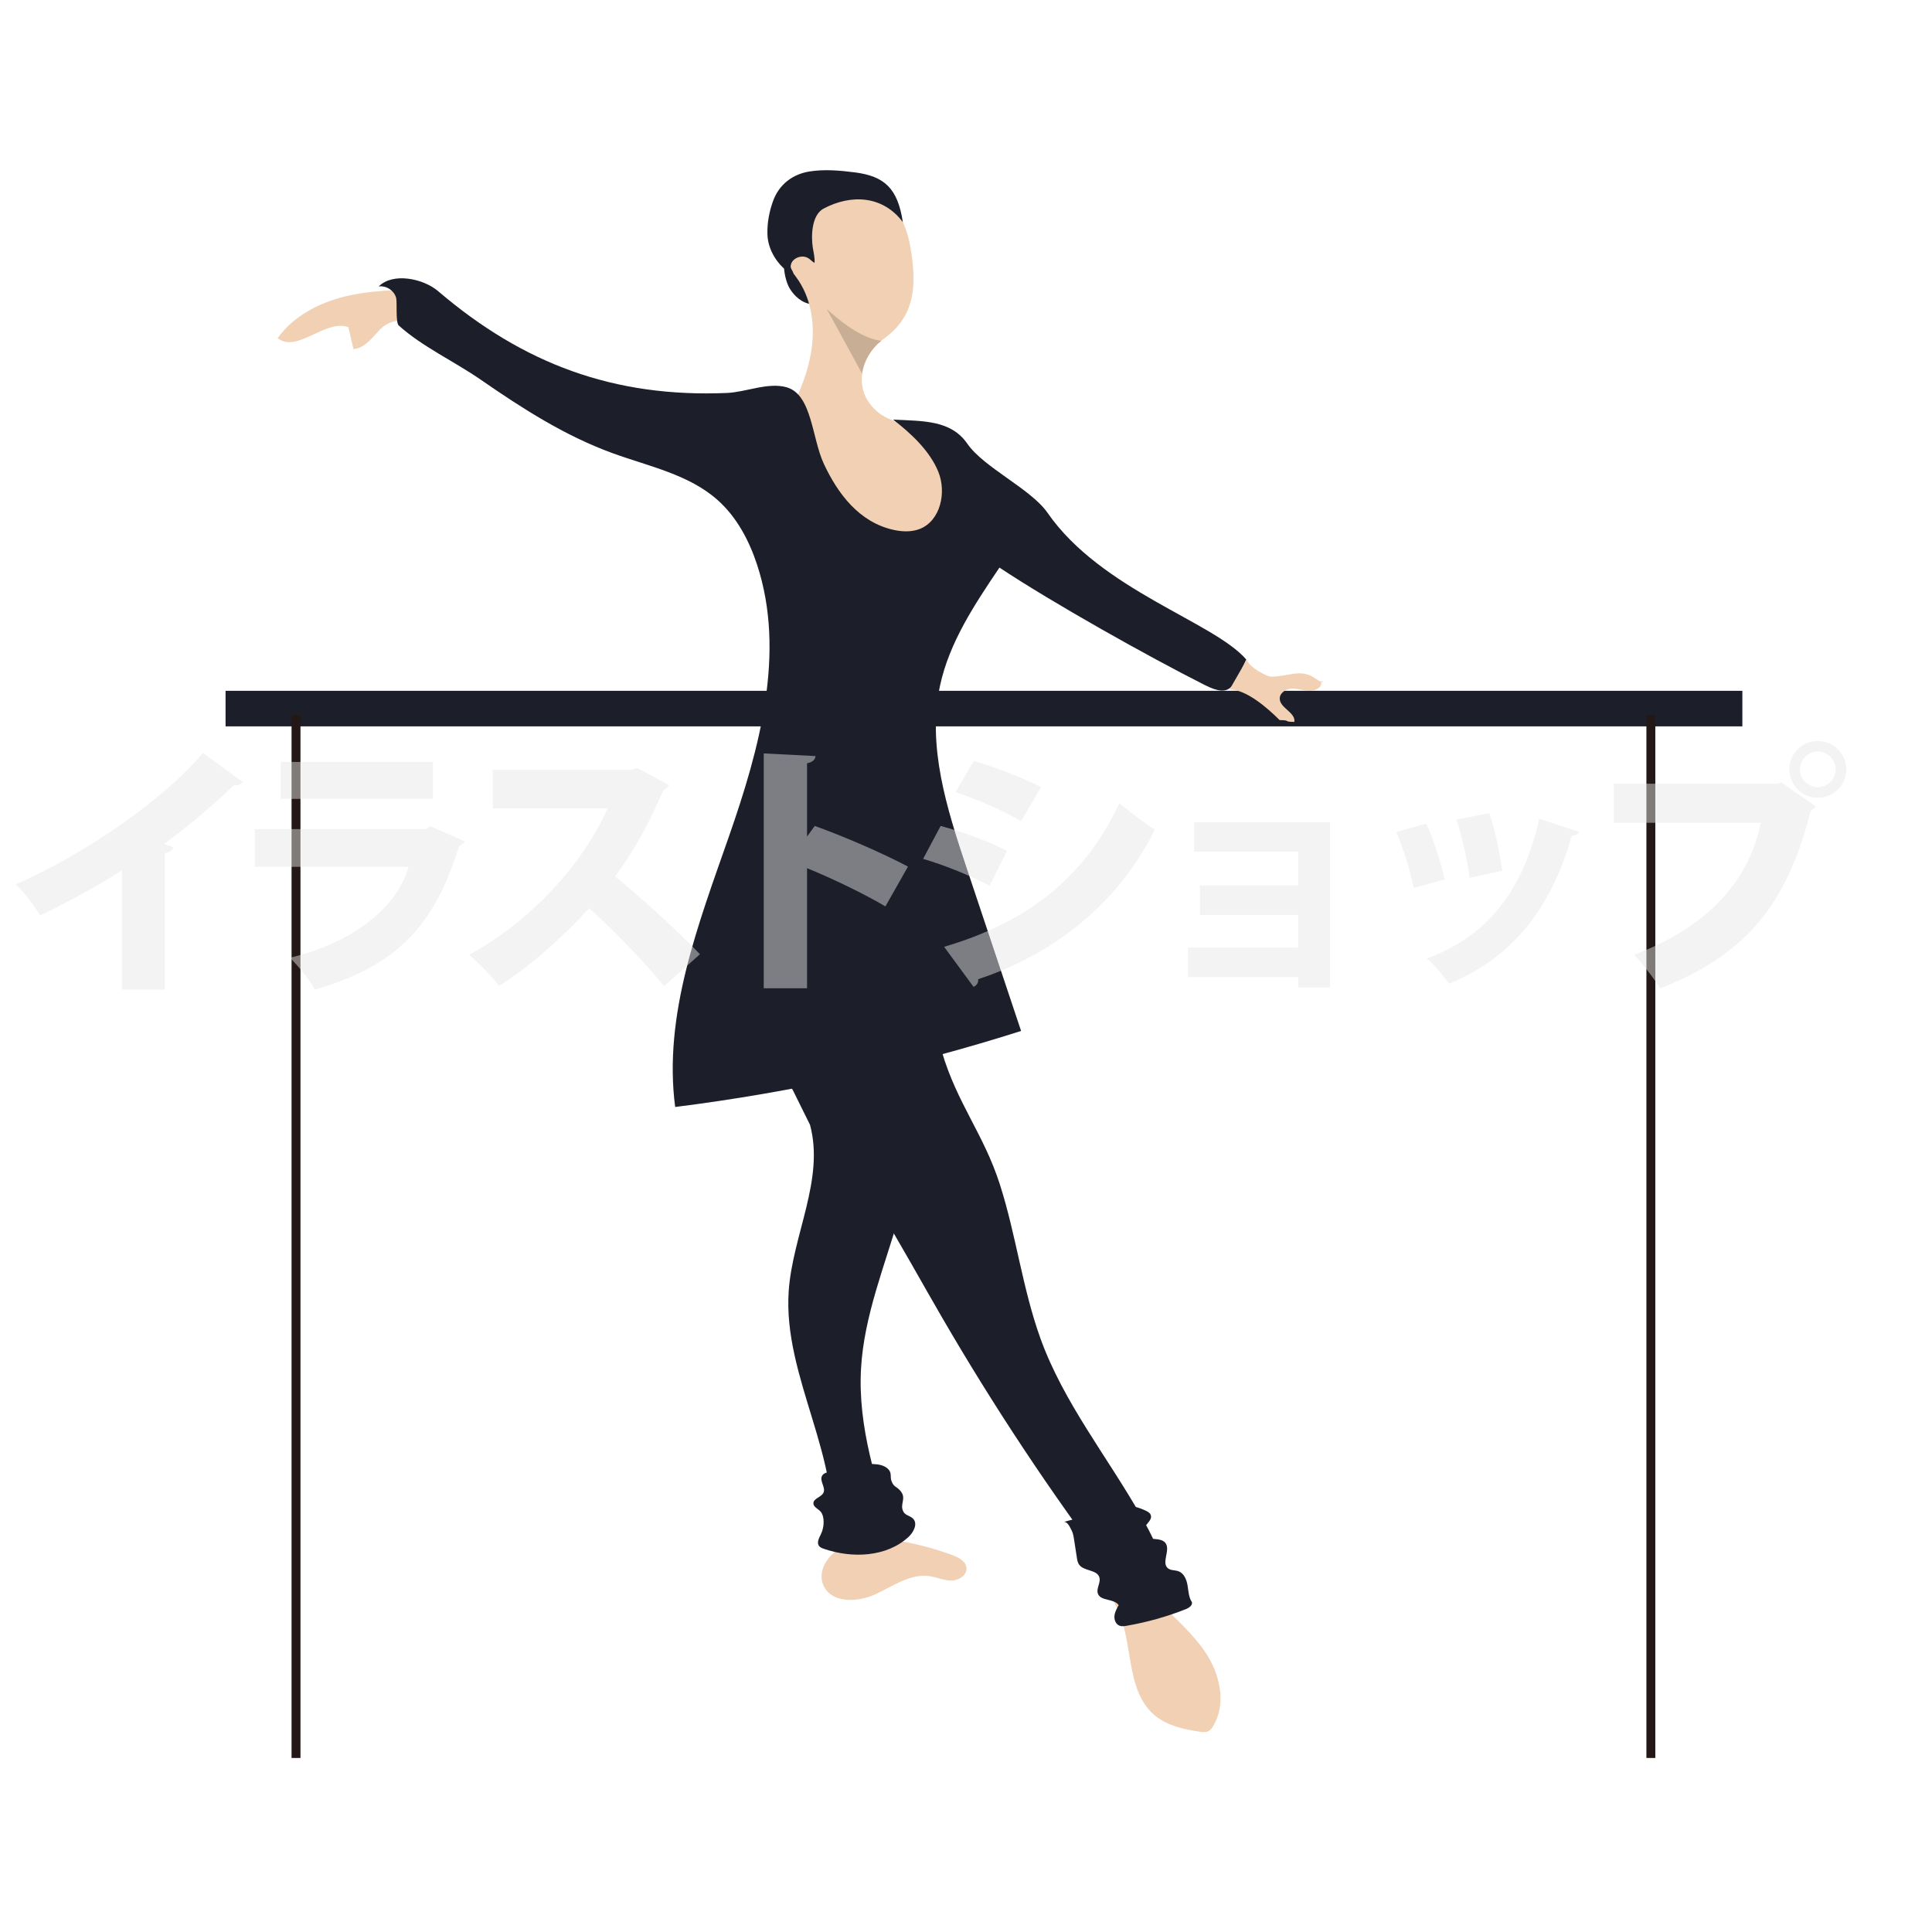 <?xml version="1.0" encoding="utf-8"?>
<!-- Generator: Adobe Illustrator 24.2.1, SVG Export Plug-In . SVG Version: 6.00 Build 0)  -->
<svg version="1.1" id="レイヤー_1" xmlns="http://www.w3.org/2000/svg" xmlns:xlink="http://www.w3.org/1999/xlink" x="0px"
	 y="0px" viewBox="0 0 640 640" style="enable-background:new 0 0 640 640;" xml:space="preserve">
<style type="text/css">
	.st0{fill:#1C1E2A;}
	.st1{fill:none;stroke:#231815;stroke-width:2.951;stroke-miterlimit:10;}
	.st2{fill:#F1D0B3;}
	.st3{fill:#C9AE96;}
	.st4{opacity:0.48;}
	.st5{fill:#E6E6E5;}
</style>
<g>
	<rect x="74.72" y="228.84" class="st0" width="502.46" height="11.78"/>
	<line class="st1" x1="98.06" y1="236.91" x2="98.06" y2="582.35"/>
	<line class="st1" x1="546.87" y1="236.91" x2="546.87" y2="582.35"/>
</g>
<g>
	<g>
		<path class="st0" d="M261.48,95.36C261.48,95.36,261.48,95.36,261.48,95.36c1.58,2.73,4.21,5.05,7.35,5.42
			c0.31-2.74,0.11-5.54-0.59-8.21c-0.58-2.2-1.55-4.38-3.25-5.9C257.74,80.2,259.4,91.74,261.48,95.36z"/>
	</g>
	<g>
		<path class="st2" d="M140.5,95.96c-8.87,0.07-17.83,0.16-26.43,2.3s-16.95,6.56-22.11,13.77c6.54,5.09,15.61-6.39,23.44-3.66
			c0.56,2.42,1.12,4.83,1.69,7.25c3.88-0.22,6.34-4.05,9.11-6.77c2.78-2.72,8.32-4,9.87-0.44"/>
	</g>
	<g>
		<path class="st2" d="M313.35,171.16c-0.32,4.7-3.24,10.76-5.69,12.6c-3.11,2.35-7.1,3.22-10.99,3.4
			c-13.26,0.63-26.62-6.45-33.51-17.8c-6.91-11.34-7.06-26.46-0.4-37.95l-2.78,8.35c3.84-7.28,7.32-14.86,8.69-22.97
			c1.38-8.11,0.43-16.86-4.07-23.75c-2.85-4.37-7.14-8.1-8.13-13.22c-1.05-5.49,2.27-11.16,7.01-14.14
			c4.73-2.98,10.57-3.65,16.16-3.33c5.45,0.31,11.11,1.63,15.16,5.29c5.13,4.63,6.66,11.99,7.45,18.86
			c1.26,10.95-0.54,19.36-9.58,25.81c-0.26,0.18-0.5,0.36-0.74,0.56c-3.4,2.72-5.76,6.69-6.34,10.86c-0.63,4.53,0.86,9.3,5.4,12.94
			c2.5,2.01,5.69,2.88,8.57,4.27C310.39,146.15,316.42,159.59,313.35,171.16z"/>
	</g>
	<g>
		<path class="st0" d="M296.05,175.54c-11.36-2.49-18.5-11.91-23.16-21.93c-3.97-8.54-3.89-22.92-12.32-25.32
			c-6.1-1.74-13.5,1.61-19.69,1.88c-37.53,1.6-67.58-9.67-95.72-33.7c-5.01-4.28-15.08-6.27-19.7-1.58
			c2.49-0.37,5.12,1.36,5.77,3.79c0.37,1.4-0.22,8.16,0.85,9.13c7.71,6.99,18.16,11.74,27.29,18.05
			c13.67,9.46,27.8,18.52,43.5,24.24c12.05,4.4,25.31,7.03,34.88,15.57c6.29,5.61,10.38,13.32,13.02,21.32
			c9.62,29.22,0.83,61.05-9.3,90.09c-10.13,29.04-21.82,59.12-17.81,89.62c38.86-4.87,77.27-13.31,114.59-25.18
			c-6.02-18.02-12.04-36.05-18.06-54.07c-6.52-19.52-13.12-40.21-8.79-60.34c3.09-14.35,11.47-26.91,19.68-39.09
			c17.69,11.74,48.98,29.28,67.93,38.86c8.93,4.52,9.48,0.59,13.83-8.41c-10.78-12.52-48.05-22.93-65.84-48.61
			c-5.45-7.87-21.09-14.97-26.53-22.84c-5.44-7.87-14.49-7.52-24.61-8.02c5.89,4.51,12.16,10.38,14.96,17.25s0.73,16.31-6.19,18.99
			C301.92,176.28,298.89,176.16,296.05,175.54z"/>
	</g>
	<g>
		<path class="st0" d="M312,348.38c5.06,17.2,13.84,27.21,19.21,43.94c5.37,16.74,7.48,34.43,13.42,50.97
			c7.67,21.33,22.25,39.31,33.42,59.03c3.57,6.3,6.97,12.66,5.07,15.33c-3.18,4.49-7.48,10.05-11.94,6.83
			c-0.98-0.71-1.72-1.68-2.45-2.65c-20.63-27.38-39.62-56.01-56.82-85.67c-13.42-23.14-25.87-47.08-43.1-67.54
			c-3.7-4.39-7.7-8.76-9.6-14.18c-1.9-5.42-1.07-12.29,3.58-15.67c3.81-2.77,8.97-2.49,13.66-2.02c8.8,0.88,17.57,2,26.31,3.36"/>
	</g>
	<g>
		<path class="st0" d="M268.33,372.62c4.87,18.03-5.76,36.41-7.06,55.04c-1.99,28.7,18.28,56.1,13.77,84.51
			c7.14,1.37,14.69,0.53,21.36-2.37c-6.08-18.28-12.24-37.1-11.18-56.33c0.98-17.76,8.05-34.51,12.89-51.63
			c4.55-16.1,7.16-32.74,7.76-49.46c0.29-8.21-0.21-17.27-5.85-23.25c-4.89-5.19-12.49-6.74-19.61-7
			c-7.75-0.28-16.08,0.9-21.88,6.04c-5.81,5.14-7.61,15.24-2,20.6"/>
	</g>
	<g>
		<path class="st2" d="M383.35,530.07c5.72,5.94,12.22,11.28,16.59,18.28c4.37,7,6.22,16.36,1.95,23.42
			c-0.41,0.68-0.9,1.35-1.61,1.71c-0.86,0.42-1.87,0.31-2.82,0.17c-5.32-0.77-10.83-1.98-14.95-5.43
			c-10.68-8.97-6.29-27.09-14.21-38.57c-0.8-1.16-1.76-2.33-1.9-3.74c-0.26-2.64,2.51-4.65,5.12-5.06
			c5.53-0.87,11.35,3.36,12.22,8.89"/>
	</g>
	<g>
		<path class="st2" d="M294.94,510.01c7.02,0.96,13.93,2.69,20.57,5.15c2.07,0.77,4.43,2,4.64,4.2c0.24,2.46-2.57,4.23-5.04,4.22
			c-2.47-0.01-4.81-1.12-7.26-1.47c-6.34-0.89-12.09,3.34-17.91,6.02c-5.81,2.69-14.28,3.03-17.07-2.74
			c-2.3-4.74,1.3-10.63,6.14-12.73c4.83-2.09,10.35-1.46,15.58-0.78"/>
	</g>
	<path class="st0" d="M372.76,498.59c2.39,0.2,4.75,0.85,6.9,1.9c0.62,0.3,1.26,0.68,1.52,1.31c0.84,2-2.69,3.56-2.45,5.72
		c0.16,1.44,1.87,2.1,3.31,2.25s3.1,0.2,4,1.33c1.83,2.32-1.44,6.56,0.86,8.42c0.96,0.77,2.36,0.56,3.52,0.99
		c1.81,0.68,2.65,2.76,2.97,4.67c0.32,1.91,0.38,3.96,1.45,5.57c0.23,1.11-1.03,1.91-2.09,2.33c-6.31,2.49-12.87,4.33-19.55,5.48
		c-0.78,0.13-1.6,0.26-2.33-0.02c-1.22-0.46-1.81-1.91-1.7-3.21s0.77-2.47,1.41-3.6c-1.5-2.26-5.92-1.25-6.88-3.79
		c-0.65-1.73,1.02-3.66,0.48-5.43c-0.81-2.62-5.17-1.97-6.73-4.23c-0.47-0.67-0.6-1.51-0.73-2.32c-0.31-2-0.62-4.01-0.93-6.01
		c-0.16-1.03-0.33-2.08-0.81-3c-0.57-1.08-1.27-2.81-2.49-2.81L372.76,498.59z"/>
	<g>
		<path class="st0" d="M299.35,500.91C299.35,500.91,299.35,500.91,299.35,500.91c0.66,1.09,2.21,1.25,3.1,2.15
			c1.66,1.67,0.21,4.51-1.52,6.1c-7.3,6.68-18.64,7.12-28,3.91c-0.61-0.21-1.26-0.46-1.64-0.99c-0.8-1.13,0.06-2.63,0.65-3.88
			c0.7-1.48,1-3.15,0.86-4.78c-0.08-1.01-0.36-2.06-1.06-2.79c-0.82-0.86-2.24-1.4-2.29-2.59c-0.06-1.7,2.64-2.03,3.34-3.58
			c0.8-1.74-1.39-3.87-0.48-5.56c0.47-0.88,1.57-1.17,2.55-1.37c4.27-0.86,16.23-4.94,19.64-0.55c0.91,1.17,0.34,2.35,0.79,3.55
			c0.8,2.16,1.51,1.7,2.87,3.21C300.6,496.42,297.75,498.28,299.35,500.91z"/>
	</g>
	<path class="st2" d="M412.99,218.54c1.16,2.94,7.03,5.59,7.85,5.6c5.74,0.12,9.91-2.77,14.61,0.44c4.34,2.95,2.21,0,2.26,1.51
		c0.06,2.07-2.66,2.98-4.72,2.73c-1.78-0.22-3.54-0.81-5.32-0.67c-1.79,0.15-3.69,1.38-3.74,3.18c-0.08,3.2,5.34,4.66,4.84,7.81
		c-3.9-0.03-0.98-0.57-4.88-0.6c-4.36-4.36-11.18-10.14-16.57-10.14L412.99,218.54z"/>
	<path class="st3" d="M273.89,102.38c7.75,7.08,13.61,9.97,18.03,10.51c-3.4,2.72-5.76,6.69-6.34,10.86L273.89,102.38z"/>
	<path class="st0" d="M299.08,73.59c-1.7-11.3-6.18-15.23-15.91-16.49c-4.9-0.63-10.03-1.08-14.94-0.31
		c-5.68,0.89-10.13,4.3-12.13,9.76c-1.28,3.52-1.99,7.3-1.88,11.05c0.13,4.68,2.71,9.15,6.31,12.06c0.65,0.53,1.43,1.13,2.27,1.25
		c0.17-0.97-1.05-1.81-0.87-2.91c0.14-0.88,0.51-1.53,1.21-2.08c1.26-0.99,3.14-1.27,4.55-0.44c0.76,0.45,1.38,1.21,2.13,1.6
		c0.17-1.58-0.34-3.57-0.59-5.17c-0.55-3.68-0.42-10.68,3.61-12.82C281.91,64.27,292.48,64.74,299.08,73.59z"/>
</g>
<g class="st4">
	<path class="st5" d="M40.39,288.3c-7.13,4.66-18.57,10.91-27.1,14.96c-1.76-2.99-5.37-7.83-8.1-10.3
		c22.44-9.77,48.84-27.81,62.04-43.56l13.2,9.68c-0.53,0.7-1.5,1.14-2.99,1.06c-6.86,6.6-14.87,13.38-23.14,19.45l3.17,1.06
		c-0.26,0.88-1.14,1.67-2.82,1.94v45.23H40.39V288.3z"/>
	<path class="st5" d="M153.99,278.71c-0.35,0.62-1.06,1.23-1.94,1.58c-8.27,27.02-21.21,39.86-47.78,47.52
		c-1.5-3.08-5.54-7.83-8.18-10.56c21.21-5.02,35.64-16.98,39.25-30.1H84.39v-12.5h56.67l1.5-0.97L153.99,278.71z M143.43,264.63
		H93.01V252.4h50.42V264.63z"/>
	<path class="st5" d="M221.58,260.05c-0.35,0.79-1.06,1.41-1.85,1.76c-5.02,11.44-8.98,18.83-15.93,28.51
		c8.18,6.69,20.42,17.78,28.07,25.78l-11.88,10.56c-6.34-7.83-18.22-20.06-24.82-25.78c-8.54,9.24-19.1,19.01-29.83,25.7
		c-2.2-2.9-6.95-7.83-9.94-10.3c20.68-11.18,37.93-30.45,45.85-48.49h-38.02v-12.76h45.67l2.2-0.62L221.58,260.05z"/>
	<path class="st5" d="M293.3,300.27c-6.6-3.96-17.69-9.33-25.96-12.67v39.77H253v-77.79l17.16,0.88c-0.09,1.06-0.88,2.02-2.82,2.38
		v24.29l2.55-3.52c9.42,3.34,22.44,8.98,30.89,13.46L293.3,300.27z"/>
	<path class="st5" d="M311.6,273.6c7.83,2.11,16.28,5.28,22,8.27l-5.81,11.53c-5.63-2.99-14.43-6.69-22-8.89L311.6,273.6z
		 M312.75,313.64c26.22-7.74,45.93-21.65,58.08-47.61c2.64,2.38,8.89,7.04,11.7,8.8c-12.06,24.64-33.97,41.53-58.52,49.54
		c0.18,0.88-0.26,1.94-1.5,2.55L312.75,313.64z M322.6,252.04c7.83,2.38,16.1,5.54,22.26,8.71l-6.6,11.26
		c-6.25-3.61-13.99-7.04-21.74-9.59L322.6,252.04z"/>
	<path class="st5" d="M440.61,272.37v54.73h-10.56v-3.43h-36.52v-9.77h36.52v-10.82h-32.56v-9.77h32.56v-11.18h-34.5v-9.77H440.61z"
		/>
	<path class="st5" d="M472.47,272.81c2.38,5.19,4.93,13.2,6.07,18.48l-10.21,2.9c-1.14-5.63-3.43-13.2-5.81-18.57L472.47,272.81z
		 M523.07,275.54c-0.26,0.7-1.14,1.32-2.38,1.23c-7.3,26.05-21.38,41.18-40.74,49.1c-1.41-2.2-4.84-6.34-7.3-8.36
		c17.78-6.42,31.59-20.24,37.22-46.29L523.07,275.54z M493.32,269.38c1.85,5.1,3.61,13.55,4.31,19.1l-10.82,2.29
		c-0.7-5.9-2.55-13.9-4.31-19.27L493.32,269.38z"/>
	<path class="st5" d="M534.59,259.61h54.56l0.79-0.53l11.62,8.1c-0.44,0.53-1.06,1.06-1.76,1.41
		c-8.27,32.91-22.97,48.13-49.89,58.87c-1.94-3.34-5.9-8.36-8.62-11.18c23.05-8.62,37.93-23.41,41.97-43.73h-48.66V259.61z
		 M602.18,245.44c5.19,0,9.42,4.22,9.42,9.42s-4.22,9.42-9.42,9.42c-5.19,0-9.42-4.22-9.42-9.42
		C592.76,249.49,597.16,245.44,602.18,245.44z M608.07,254.86c0-3.26-2.64-5.9-5.9-5.9c-3.26,0-5.9,2.64-5.9,5.9s2.64,5.9,5.9,5.9
		C605.61,260.76,608.07,257.94,608.07,254.86z"/>
</g>
</svg>
